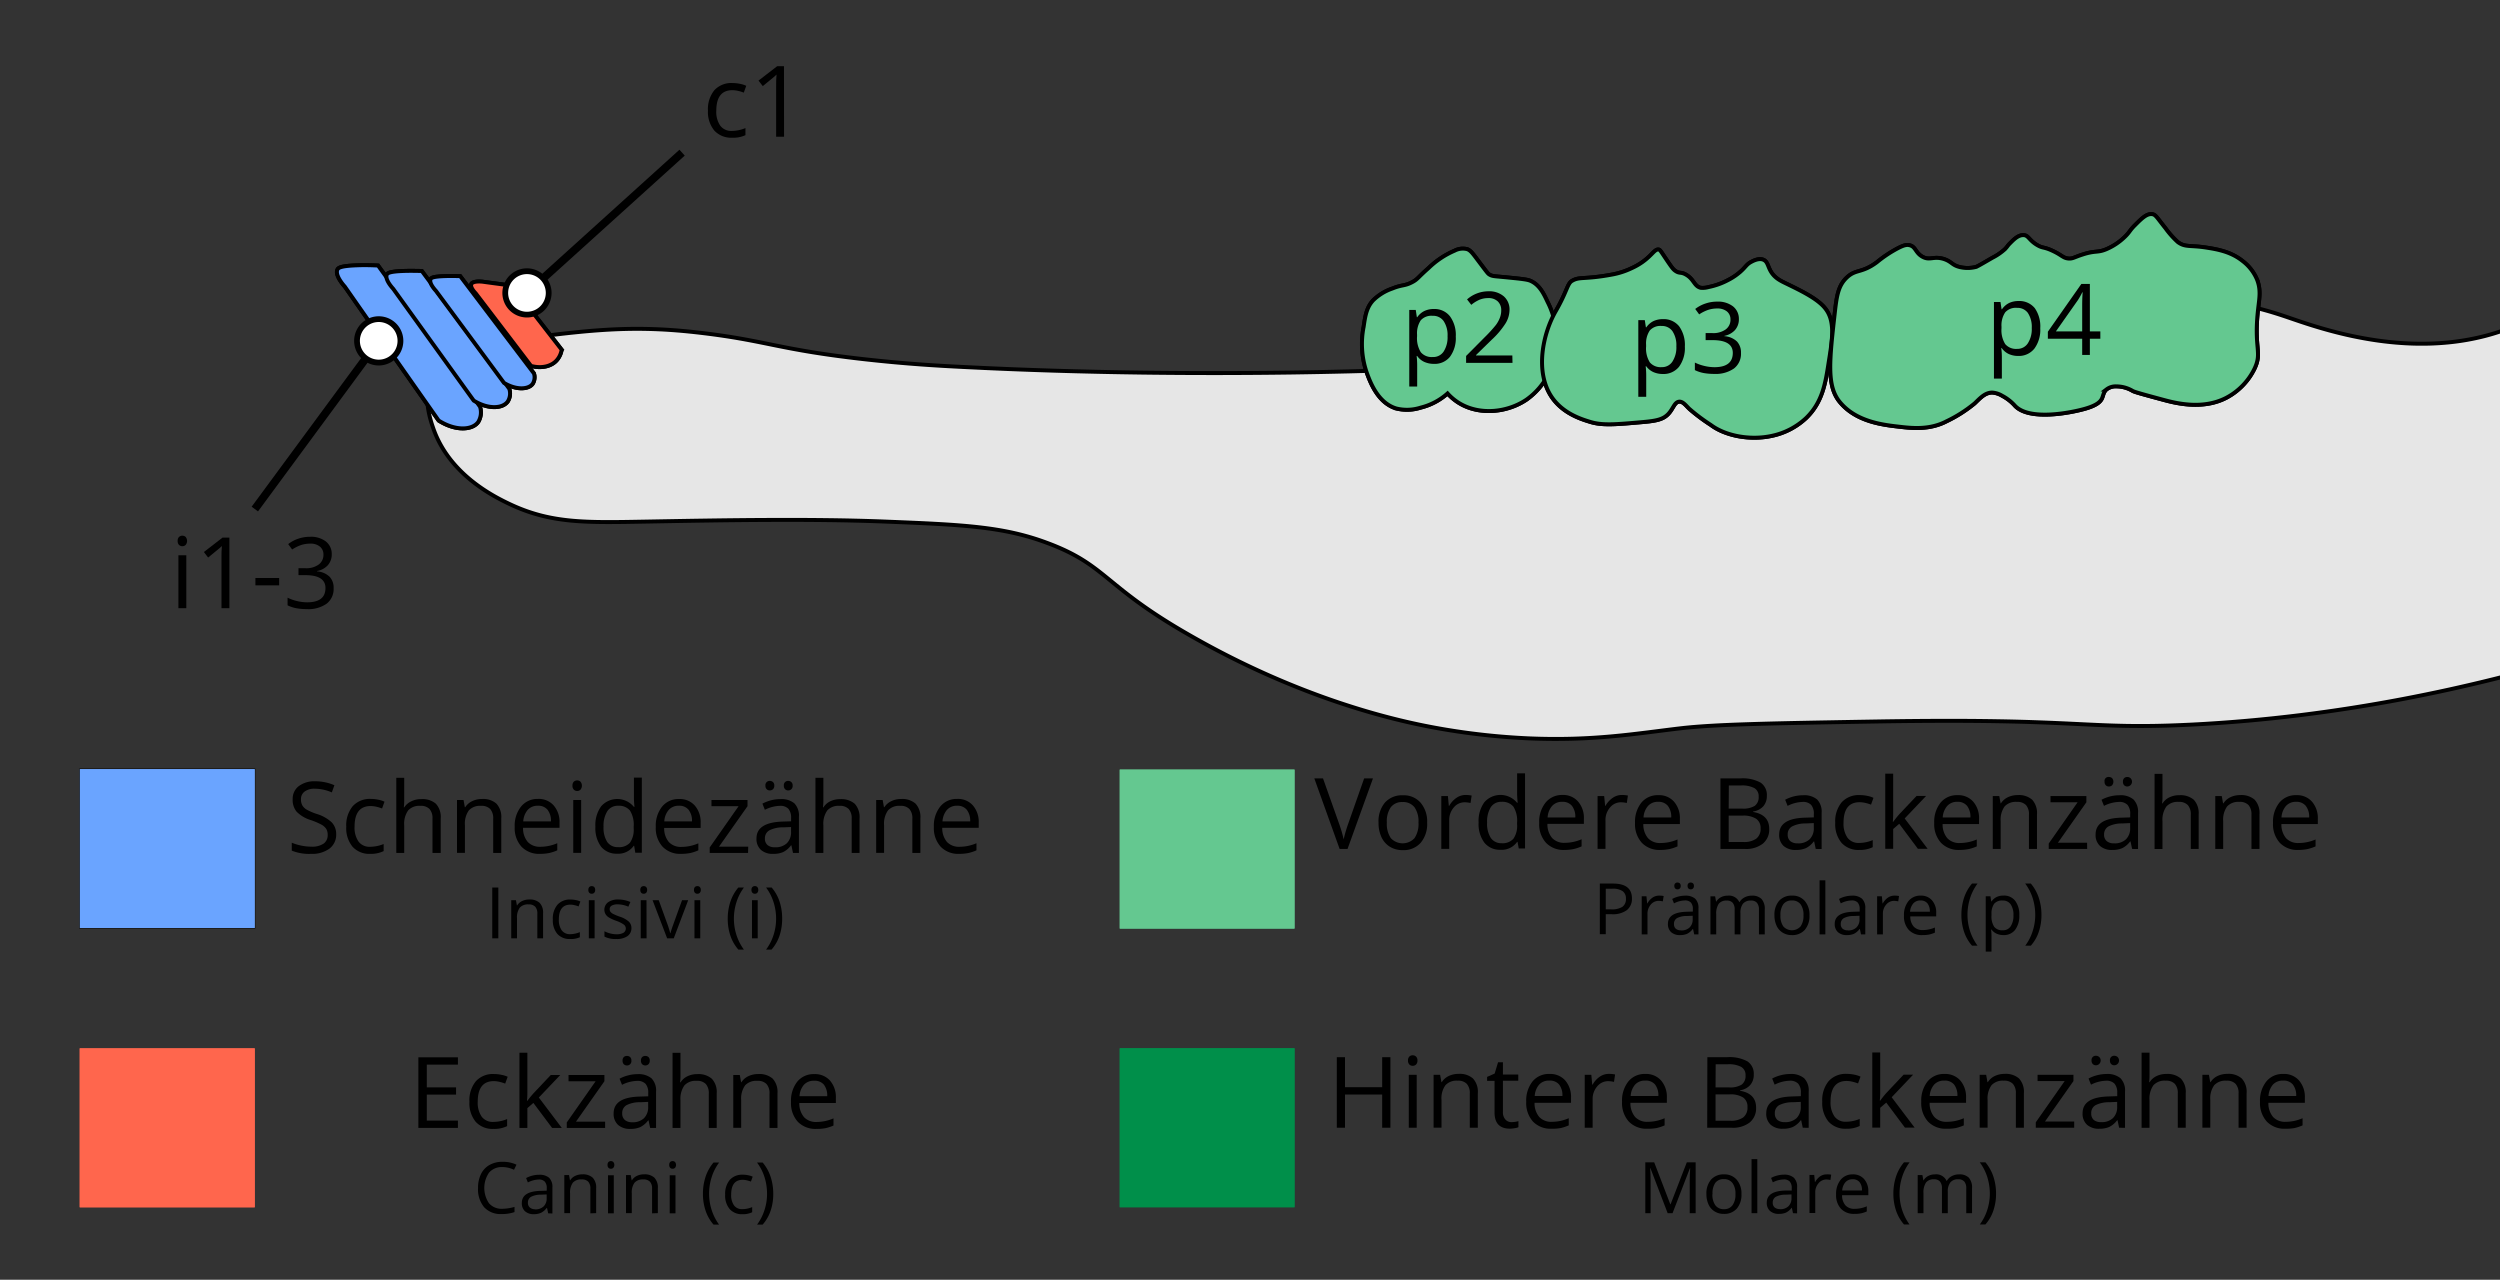 <?xml version="1.0" encoding="UTF-8" standalone="no"?>
<svg xmlns="http://www.w3.org/2000/svg" viewBox="-10 -10 632.1 323.56"><rect x="-10" y="-10" width="632.1" height="323.56" fill="#333333" stroke="none"/><title>Rehwild_Milchgebiss</title><g id="base"><g id="Unterkiefer"><path id="Knochen" d="M165.81,74c-17.27-1.91-28.28-.43-50.29,2.52-5.15.7-12.77,1.83-16,7.51-3,5.34-.76,12,0,14.17,4,11.7,15.24,17.28,19.18,19.17,10.62,5.08,19.56,4.78,35.12,4.5,19.52-.36,41.39-.73,59.84,0,19.8.79,29.92,1.26,40.86,5.31,14.88,5.49,14.32,10.53,34.15,22.19,30.5,17.95,56.21,23.21,64.88,24.76a174.72,174.72,0,0,0,23.05,2.56c16.34.69,27.14-1.24,38.42-2.56,8.79-1,22.36-1.25,49.52-1.71,52.52-.88,52.42,2.13,79.36.8,76.45-3.78,135.64-30.93,139.06-32.51a132.31,132.31,0,0,1,19.19-7.5c27.29-8.2,35.78-1.14,52.74-6.67,24.36-8,43.13-34.52,44.76-58.35.55-8-1.23-10-4-24.17-12.13-62.15,7.8-96.94,8.79-125.87.06-1.87.15-6.62,3.19-9.17s5.82-.32,11.19-2.5c.94-.38,6.84-2.87,8.8-8.33.92-2.58.45-4.38-.8-10.84-3.12-16.06-2.44-16.34-4-18.34-3.45-4.43-9-5.88-15.19-7.5-6.72-1.76-8.25-.59-10.39-2.5-4.73-4.24-3.39-15.47,0-23.34,5.49-12.71,17.63-19.64,25.58-24.17,10.88-6.21,16.71-6.49,20-13.34,2.91-6.1,1.5-12.63.8-15.83-.36-1.66-3.12-14.37-12-17.51-4.57-1.62-8.86,0-11.19.83-30.72,11.28-31.36,8.21-41.56,14.17-25.77,15.09-38.22,44.4-51.15,75.86-.56,1.37-1.11,2.72-1.69,4.23a443,443,0,0,0-16.69,52.45C698.86-45.61,683.36,16.5,647.94,56c-4.44,5-10.65,11.18-20.23,15.6C603,83,576.43,72.93,567.91,70.05c-34.36-11.62-39,4.12-215.81,13.13,0,0-55.72,2.84-118.9-.41-5.56-.28-13.76-.72-24.65-1.94C186.05,78.3,183.71,76,165.81,74Z" style="fill:#e6e6e6;stroke:#000;stroke-miterlimit:10"></path><g id="Zähne-2" data-name="Zähne"><path d="M100.91,96.33Q89,79.4,77.17,62.45c-.33-.36-2.56-2.9-1.84-4.32.19-.38.7-.9,5-1.05,2.18-.08,4,0,5.26.06l25.78,35.7a4.69,4.69,0,0,1-.43,3.82C109.51,98.76,105.25,99.09,100.91,96.33Z" style="fill:#e6e6e6;stroke:#000;stroke-miterlimit:10"></path><path d="M109.77,91.28,89.4,63c-.28-.3-2.19-2.42-1.58-3.61.17-.32.61-.75,4.32-.88,1.87-.06,3.42,0,4.51,0l22.12,29.79a3.81,3.81,0,0,1-.37,3.19C117.15,93.31,113.49,93.59,109.77,91.28Z" style="fill:#e6e6e6;stroke:#000;stroke-miterlimit:10"></path><path d="M117.43,86.81q-8.59-11.64-17.21-23.27c-.23-.25-1.85-2-1.33-3,.14-.27.51-.62,3.65-.73,1.58-.05,2.89,0,3.81,0Q115.7,72.15,125,84.41a3.09,3.09,0,0,1-.31,2.63C123.67,88.48,120.58,88.71,117.43,86.81Z" style="fill:#e6e6e6;stroke:#000;stroke-miterlimit:10"></path><path d="M124.27,82.52l-14-18.37c-.19-.19-1.5-1.57-1.08-2.34l0-.07c.64-.82,2.93-.5,2.93-.5,1.67.24,4.17.55,7.33,1l12.56,16.18a5.28,5.28,0,0,1-1,2.37C129.68,82.61,127,83.26,124.27,82.52Z" style="fill:#e6e6e6;stroke:#000;stroke-miterlimit:10"></path><path d="M337.18,65.94c-1.69,1.84-2,4-2.4,6.71a22.29,22.29,0,0,0,.65,11.15c.85,2.44,2.78,8,7.57,9.47a11.31,11.31,0,0,0,6.18-.2A16,16,0,0,0,356,89.48a13.21,13.21,0,0,0,3.19,2.59c5.05,2.93,11.89,2.25,16.73-1a17.56,17.56,0,0,0,6.81-9.62,20.57,20.57,0,0,0-1.43-15.09c-1-2.14-2.07-4.38-4.38-5.37-.74-.32-2.29-.49-5.38-.8-3.8-.39-4.17-.28-5-.8-.36-.23-.46-.37-3.19-4-1.06-1.41-1.61-2.12-2.39-2.39a4.45,4.45,0,0,0-3.19.39,21.73,21.73,0,0,0-6.57,4.39c-2.8,2.46-2.74,2.84-4.18,3.58-1.89,1-2.46.57-5,1.6A12.84,12.84,0,0,0,337.18,65.94Z" style="fill:#e6e6e6;stroke:#000;stroke-miterlimit:10"></path><path d="M397.48,59.44c-7,1.29-8.06.44-10,1.57-1.22.71-1.21,2.58-4.12,7.65-3.26,5.68-5.36,15.36-1,21.76,2.87,4.19,7.57,5.6,9.81,6.28,3.05.92,6.48.61,13.33,0,3.35-.3,5-.67,6.28-2s1.56-3,2.74-3.14c.91-.1,1.59.78,2.55,1.76a47.08,47.08,0,0,0,5.49,4.12c3.62,2.72,9.85,4,15.5,2.75a18.08,18.08,0,0,0,8.62-4.51c4.13-4,4.88-8.85,5.69-14.12,1-6.18,1.64-10.58-1-13.73-1.91-2.3-5.81-4.22-9.22-5.88-1.69-.83-3.23-1.45-4.31-3.14-.91-1.44-.86-2.66-2-3.14s-2.59.29-3.14.59c-1.12.62-1.29,1.21-2.55,2.35a14.77,14.77,0,0,1-3.14,2.16A18.07,18.07,0,0,1,422,62.58a5.44,5.44,0,0,1-2,.19c-1.68-.41-1.67-2.16-3.72-3.33-1.34-.77-1.61-.17-2.75-1-.5-.36-.81-.74-2.55-3.34-1.14-1.7-1.24-1.89-1.57-2-1-.2-1.6,1.35-4.11,3.14a16.25,16.25,0,0,1-2.75,1.57A19.54,19.54,0,0,1,397.48,59.44Z" style="fill:#e6e6e6;stroke:#000;stroke-miterlimit:10"></path><path d="M469.85,52.77a31.39,31.39,0,0,0-5.3,3.53c-3.76,2.8-5.23,1.73-7.45,3.73s-2.67,4.5-3.14,8.63c-1.42,12.56-2.14,18.85,1.18,22.94,4.07,5,10.84,5.81,14.9,6.27,3.3.39,7.81.91,12.16-1.37A34.52,34.52,0,0,0,489.26,92c1.3-1.23,2.62-2.79,4.51-2.74a5.6,5.6,0,0,1,2.46.81,11.45,11.45,0,0,1,3.23,2.52c3.66,3.91,14.31,1.73,17.65.78,3.09-.87,3.93-1.81,4.31-2.54s.37-1.65,1.18-2.36a3.82,3.82,0,0,1,2.55-.78,8.14,8.14,0,0,1,4.11,1.17c.52.28,2.83.91,7.46,2.16,3.12.85,10,2.7,16.08-.39a16.49,16.49,0,0,0,7.25-7.45c2-4.25-.28-5,.91-15.19.31-2.69.72-4.81-.32-7.37a11.49,11.49,0,0,0-3.72-4.7c-3-2.37-6.53-2.92-9.22-3.34-4-.61-5.2,0-7.06-1.37a22.82,22.82,0,0,1-3.14-3.53c-2.17-2.69-2.42-3.39-3.33-3.53-1.33-.19-2.58,1-4.32,2.75-1.41,1.39-1.3,1.72-2.55,2.94A15.33,15.33,0,0,1,522.6,53c-2.37,1-2.62.25-6.08,1.37-2.1.68-2.42,1.08-3.53,1-1.41-.13-1.61-.84-4.12-2-2.19-1-2.32-.55-3.73-1.37-2.19-1.28-2.23-2.51-3.53-2.55s-2.42,1.08-3.33,2c-.71.69-.66.85-1.37,1.57a14.16,14.16,0,0,1-3.14,2.15c-3.78,2.2-3.95,2.27-4.31,2.36a8.57,8.57,0,0,1-3.93,0c-2-.49-2-1.32-3.92-2-2.73-.9-3.6.44-5.49-.59s-1.71-2.59-3.33-2.94C472.05,51.83,471.34,52,469.85,52.77Z" style="fill:#e6e6e6;stroke:#000;stroke-miterlimit:10"></path></g></g></g><g id="content"><g id="Molare"><g id="text"><g id="text-2" data-name="text"><path d="M341.55,275.14h-2.08v-8.4h-9.4v8.4H328V257.3h2.07v7.59h9.4V257.3h2.08Z"></path><path d="M346,258.14a1.34,1.34,0,0,1,.34-1,1.17,1.17,0,0,1,.85-.32,1.21,1.21,0,0,1,.85.33,1.33,1.33,0,0,1,.35,1,1.39,1.39,0,0,1-.35,1,1.21,1.21,0,0,1-.85.33,1.18,1.18,0,0,1-.85-.33A1.38,1.38,0,0,1,346,258.14Zm2.2,17h-2V261.76h2Z"></path><path d="M361.62,275.14v-8.65a3.46,3.46,0,0,0-.75-2.44,3,3,0,0,0-2.33-.81,3.82,3.82,0,0,0-3.07,1.14,5.65,5.65,0,0,0-1,3.74v7h-2V261.76h1.65l.33,1.84h.1a4.15,4.15,0,0,1,1.74-1.54,5.74,5.74,0,0,1,2.51-.54,5,5,0,0,1,3.63,1.17,4.92,4.92,0,0,1,1.22,3.72v8.73Z"></path><path d="M372.13,273.72a7.07,7.07,0,0,0,1-.08,7.85,7.85,0,0,0,.79-.17V275a3.56,3.56,0,0,1-1,.26,7.27,7.27,0,0,1-1.16.11c-2.58,0-3.88-1.37-3.88-4.09v-8H366v-1l1.91-.84.86-2.86H370v3.1h3.88v1.58H370v7.87a2.72,2.72,0,0,0,.57,1.86A2,2,0,0,0,372.13,273.72Z"></path><path d="M382.28,275.39a6.18,6.18,0,0,1-4.68-1.81,7,7,0,0,1-1.71-5,7.78,7.78,0,0,1,1.59-5.14,5.29,5.29,0,0,1,4.28-1.9,5.05,5.05,0,0,1,4,1.65,6.34,6.34,0,0,1,1.46,4.37v1.28H378a5.29,5.29,0,0,0,1.19,3.58,4.12,4.12,0,0,0,3.18,1.22,10.65,10.65,0,0,0,4.27-.91v1.81a11.17,11.17,0,0,1-2,.67A11.78,11.78,0,0,1,382.28,275.39Zm-.55-12.17a3.28,3.28,0,0,0-2.56,1,4.81,4.81,0,0,0-1.13,2.9h7a4.43,4.43,0,0,0-.85-2.93A3,3,0,0,0,381.73,263.22Z"></path><path d="M396.76,261.52a7.7,7.7,0,0,1,1.6.15l-.28,1.88a6.43,6.43,0,0,0-1.46-.19,3.56,3.56,0,0,0-2.78,1.32,4.81,4.81,0,0,0-1.16,3.29v7.17h-2V261.76h1.67l.23,2.48h.1a5.88,5.88,0,0,1,1.79-2A4.06,4.06,0,0,1,396.76,261.52Z"></path><path d="M406.52,275.39a6.19,6.19,0,0,1-4.69-1.81,7,7,0,0,1-1.71-5,7.78,7.78,0,0,1,1.59-5.14,5.29,5.29,0,0,1,4.28-1.9,5.05,5.05,0,0,1,4,1.65,6.34,6.34,0,0,1,1.46,4.37v1.28h-9.21a5.34,5.34,0,0,0,1.19,3.58,4.12,4.12,0,0,0,3.18,1.22,10.65,10.65,0,0,0,4.27-.91v1.81a11.17,11.17,0,0,1-2,.67A11.75,11.75,0,0,1,406.52,275.39ZM406,263.22a3.3,3.3,0,0,0-2.57,1,4.81,4.81,0,0,0-1.13,2.9h7a4.43,4.43,0,0,0-.85-2.93A3,3,0,0,0,406,263.22Z"></path><path d="M421.69,257.3h5a9.5,9.5,0,0,1,5.14,1.06,3.75,3.75,0,0,1,1.59,3.36,3.86,3.86,0,0,1-.89,2.61,4.23,4.23,0,0,1-2.58,1.34v.12q4.06.7,4.06,4.27a4.59,4.59,0,0,1-1.61,3.74,6.88,6.88,0,0,1-4.53,1.34h-6.22Zm2.07,7.64h3.42a5.54,5.54,0,0,0,3.16-.69,2.66,2.66,0,0,0,1-2.33,2.34,2.34,0,0,0-1.08-2.16,6.6,6.6,0,0,0-3.41-.67h-3.06Zm0,1.76v6.67h3.73a5.35,5.35,0,0,0,3.25-.83,3.09,3.09,0,0,0,1.09-2.62,2.77,2.77,0,0,0-1.11-2.44,6,6,0,0,0-3.4-.78Z"></path><path d="M445.81,275.14l-.4-1.9h-.1a5.5,5.5,0,0,1-2,1.7,6,6,0,0,1-2.48.45,4.43,4.43,0,0,1-3.12-1,3.74,3.74,0,0,1-1.13-2.92q0-4.05,6.48-4.24l2.27-.08v-.83a3.38,3.38,0,0,0-.67-2.32,2.81,2.81,0,0,0-2.17-.75,8.88,8.88,0,0,0-3.79,1l-.62-1.55a9.23,9.23,0,0,1,2.17-.84,9.5,9.5,0,0,1,2.36-.31,5.09,5.09,0,0,1,3.55,1.07,4.41,4.41,0,0,1,1.15,3.4v9.13Zm-4.58-1.42a4.12,4.12,0,0,0,3-1,3.84,3.84,0,0,0,1.08-2.91v-1.21l-2,.09a7.51,7.51,0,0,0-3.49.75,2.26,2.26,0,0,0-1.07,2.07,2.1,2.1,0,0,0,.67,1.67A2.76,2.76,0,0,0,441.23,273.72Z"></path><path d="M456.83,275.39a5.74,5.74,0,0,1-4.5-1.79,7.36,7.36,0,0,1-1.59-5.06,7.58,7.58,0,0,1,1.62-5.19,5.82,5.82,0,0,1,4.61-1.83,9.12,9.12,0,0,1,1.93.21,6.36,6.36,0,0,1,1.51.49l-.62,1.72a9.76,9.76,0,0,0-1.47-.45,6.46,6.46,0,0,0-1.4-.18c-2.72,0-4.08,1.74-4.08,5.2a6.16,6.16,0,0,0,1,3.79,3.44,3.44,0,0,0,2.94,1.32,9,9,0,0,0,3.43-.72v1.79A7.33,7.33,0,0,1,456.83,275.39Z"></path><path d="M465.39,268.3a23.11,23.11,0,0,1,1.6-2l4.32-4.58h2.4l-5.42,5.71,5.8,7.67h-2.45l-4.72-6.32-1.53,1.32v5h-2v-19h2v10.07c0,.45,0,1.14-.1,2.08Z"></path><path d="M482.16,275.39a6.15,6.15,0,0,1-4.68-1.81,7,7,0,0,1-1.71-5,7.78,7.78,0,0,1,1.59-5.14,5.29,5.29,0,0,1,4.28-1.9,5.07,5.07,0,0,1,4,1.65,6.39,6.39,0,0,1,1.46,4.37v1.28h-9.21a5.29,5.29,0,0,0,1.19,3.58,4.12,4.12,0,0,0,3.18,1.22,10.65,10.65,0,0,0,4.27-.91v1.81a11.26,11.26,0,0,1-2,.67A11.6,11.6,0,0,1,482.16,275.39Zm-.55-12.17a3.32,3.32,0,0,0-2.57,1,4.87,4.87,0,0,0-1.13,2.9h7a4.43,4.43,0,0,0-.86-2.93A3,3,0,0,0,481.61,263.22Z"></path><path d="M499.69,275.14v-8.65a3.51,3.51,0,0,0-.74-2.44,3,3,0,0,0-2.33-.81,3.84,3.84,0,0,0-3.08,1.14,5.7,5.7,0,0,0-1,3.74v7h-2V261.76h1.64l.33,1.84h.1a4.24,4.24,0,0,1,1.75-1.54,5.69,5.69,0,0,1,2.5-.54,5.09,5.09,0,0,1,3.64,1.17,5,5,0,0,1,1.22,3.72v8.73Z"></path><path d="M514.44,275.14h-9.71v-1.38l7.3-10.42h-6.85v-1.58h9.07v1.58l-7.2,10.23h7.39Z"></path><path d="M525.8,275.14l-.4-1.9h-.1a5.56,5.56,0,0,1-2,1.7,6.09,6.09,0,0,1-2.49.45,4.45,4.45,0,0,1-3.12-1,3.74,3.74,0,0,1-1.13-2.92q0-4.05,6.49-4.24l2.27-.08v-.83a3.38,3.38,0,0,0-.68-2.32,2.8,2.8,0,0,0-2.17-.75,8.87,8.87,0,0,0-3.78,1l-.62-1.55a9.16,9.16,0,0,1,2.16-.84,9.56,9.56,0,0,1,2.36-.31,5.09,5.09,0,0,1,3.55,1.07,4.41,4.41,0,0,1,1.15,3.4v9.13Zm-4.58-1.42a4.13,4.13,0,0,0,3-1,3.84,3.84,0,0,0,1.08-2.91v-1.21l-2,.09a7.43,7.43,0,0,0-3.48.75,2.24,2.24,0,0,0-1.07,2.07,2.09,2.09,0,0,0,.66,1.67A2.8,2.8,0,0,0,521.22,273.72Zm-2.39-15.58a1.06,1.06,0,0,1,1.1-1.2,1.24,1.24,0,0,1,.8.28,1.22,1.22,0,0,1-.8,2.13,1.08,1.08,0,0,1-.77-.3A1.16,1.16,0,0,1,518.83,258.14Zm4.65,0a1.06,1.06,0,0,1,1.1-1.2,1.25,1.25,0,0,1,.79.28,1.22,1.22,0,0,1-.79,2.13,1.08,1.08,0,0,1-.77-.3A1.16,1.16,0,0,1,523.48,258.14Z"></path><path d="M540.63,275.14v-8.65a3.46,3.46,0,0,0-.74-2.44,3,3,0,0,0-2.33-.81,3.79,3.79,0,0,0-3.08,1.15,5.78,5.78,0,0,0-1,3.76v7h-2v-19h2v5.75a13.63,13.63,0,0,1-.09,1.72h.12a4.19,4.19,0,0,1,1.7-1.52,5.56,5.56,0,0,1,2.52-.56,5.13,5.13,0,0,1,3.68,1.17,4.9,4.9,0,0,1,1.23,3.7v8.73Z"></path><path d="M556,275.14v-8.65a3.46,3.46,0,0,0-.75-2.44,3,3,0,0,0-2.33-.81,3.82,3.82,0,0,0-3.07,1.14,5.65,5.65,0,0,0-1,3.74v7h-2V261.76h1.65l.33,1.84h.1a4.15,4.15,0,0,1,1.74-1.54,5.74,5.74,0,0,1,2.51-.54,5,5,0,0,1,3.63,1.17,4.92,4.92,0,0,1,1.22,3.72v8.73Z"></path><path d="M567.82,275.39a6.15,6.15,0,0,1-4.68-1.81,7,7,0,0,1-1.72-5,7.73,7.73,0,0,1,1.6-5.14,5.27,5.27,0,0,1,4.27-1.9,5,5,0,0,1,4,1.65,6.35,6.35,0,0,1,1.47,4.37v1.28h-9.22a5.34,5.34,0,0,0,1.19,3.58,4.12,4.12,0,0,0,3.18,1.22,10.61,10.61,0,0,0,4.27-.91v1.81a10.93,10.93,0,0,1-2,.67A11.75,11.75,0,0,1,567.82,275.39Zm-.55-12.17a3.32,3.32,0,0,0-2.57,1,4.81,4.81,0,0,0-1.13,2.9h7a4.43,4.43,0,0,0-.86-2.93A3,3,0,0,0,567.27,263.22Z"></path><path d="M411.65,296.74l-4.36-11.39h-.07c.08.9.12,2,.12,3.22v8.17H406V283.89h2.25l4.07,10.6h.07l4.1-10.6h2.24v12.85h-1.5v-8.28q0-1.43.12-3.09h-.07l-4.39,11.37Z"></path><path d="M430.31,291.92a5.34,5.34,0,0,1-1.19,3.68,4.19,4.19,0,0,1-3.28,1.32,4.26,4.26,0,0,1-2.29-.61,3.93,3.93,0,0,1-1.55-1.74,6.09,6.09,0,0,1-.55-2.65,5.32,5.32,0,0,1,1.18-3.67,4.17,4.17,0,0,1,3.27-1.32,4.05,4.05,0,0,1,3.21,1.35A5.27,5.27,0,0,1,430.31,291.92Zm-7.34,0a4.57,4.57,0,0,0,.73,2.81,2.6,2.6,0,0,0,2.18,1,2.55,2.55,0,0,0,2.17-1,4.5,4.5,0,0,0,.74-2.81,4.42,4.42,0,0,0-.74-2.79,2.6,2.6,0,0,0-2.19-1,2.57,2.57,0,0,0-2.16.94A4.53,4.53,0,0,0,423,291.92Z"></path><path d="M434.32,296.74h-1.46V283.07h1.46Z"></path><path d="M443.34,296.74l-.29-1.37H443a4,4,0,0,1-1.44,1.23,4.44,4.44,0,0,1-1.79.32,3.22,3.22,0,0,1-2.24-.74,2.7,2.7,0,0,1-.82-2.1q0-2.93,4.67-3.06l1.64,0v-.6a2.45,2.45,0,0,0-.49-1.67,2,2,0,0,0-1.56-.54,6.42,6.42,0,0,0-2.73.73l-.44-1.11a6.76,6.76,0,0,1,1.56-.61A6.56,6.56,0,0,1,441,287a3.67,3.67,0,0,1,2.55.77,3.19,3.19,0,0,1,.83,2.45v6.57Zm-3.3-1a3,3,0,0,0,2.14-.74,2.77,2.77,0,0,0,.78-2.09V292l-1.46.06a5.31,5.31,0,0,0-2.51.54,1.63,1.63,0,0,0-.77,1.49,1.5,1.5,0,0,0,.48,1.2A2,2,0,0,0,440,295.71Z"></path><path d="M451.82,286.93A5.68,5.68,0,0,1,453,287l-.2,1.35a5.54,5.54,0,0,0-1-.13,2.57,2.57,0,0,0-2,.95,3.42,3.42,0,0,0-.83,2.36v5.17h-1.46v-9.63h1.2l.17,1.78h.07a4.26,4.26,0,0,1,1.29-1.45A2.9,2.9,0,0,1,451.82,286.93Z"></path><path d="M458.84,296.92a4.47,4.47,0,0,1-3.37-1.3,5,5,0,0,1-1.23-3.61,5.59,5.59,0,0,1,1.14-3.7,3.82,3.82,0,0,1,3.09-1.38,3.61,3.61,0,0,1,2.86,1.2,4.57,4.57,0,0,1,1.06,3.14v.92h-6.64a3.81,3.81,0,0,0,.86,2.58,3,3,0,0,0,2.29.87A7.63,7.63,0,0,0,462,295v1.3a6.72,6.72,0,0,1-1.46.48A8,8,0,0,1,458.84,296.92Zm-.39-8.76a2.38,2.38,0,0,0-1.85.75,3.55,3.55,0,0,0-.82,2.09h5a3.2,3.2,0,0,0-.61-2.11A2.17,2.17,0,0,0,458.45,288.16Z"></path><path d="M468.72,291.81a13.78,13.78,0,0,1,.68-4.36,10.92,10.92,0,0,1,2-3.56h1.42a12.41,12.41,0,0,0-1.9,3.73,13.65,13.65,0,0,0-.64,4.17,13.5,13.5,0,0,0,.65,4.13,13.11,13.11,0,0,0,1.87,3.67h-1.4a10.4,10.4,0,0,1-2-3.49A13.3,13.3,0,0,1,468.72,291.81Z"></path><path d="M487.15,296.74v-6.26a2.59,2.59,0,0,0-.49-1.73,1.92,1.92,0,0,0-1.53-.58,2.43,2.43,0,0,0-2,.79,3.66,3.66,0,0,0-.65,2.4v5.38H481v-6.26a2.59,2.59,0,0,0-.49-1.73,1.93,1.93,0,0,0-1.54-.58,2.41,2.41,0,0,0-2,.82,4.5,4.5,0,0,0-.64,2.7v5.05h-1.46v-9.63h1.19l.24,1.32h.07a2.8,2.8,0,0,1,1.16-1.1,3.63,3.63,0,0,1,1.69-.4,2.86,2.86,0,0,1,2.95,1.64h.07a3.08,3.08,0,0,1,1.25-1.2,3.87,3.87,0,0,1,1.86-.44,3.26,3.26,0,0,1,2.45.84,3.78,3.78,0,0,1,.81,2.69v6.28Z"></path><path d="M494.68,291.81a13.11,13.11,0,0,1-.69,4.31,10.1,10.1,0,0,1-2,3.47h-1.41a12.62,12.62,0,0,0,1.88-3.67,13.46,13.46,0,0,0,.65-4.13,14,14,0,0,0-.64-4.17,12.64,12.64,0,0,0-1.9-3.73H492a10.83,10.83,0,0,1,2,3.58A13.65,13.65,0,0,1,494.68,291.81Z"></path></g></g><g id="mark"><g id="mark-2" data-name="mark"><rect x="273.1" y="255.05" width="44.19" height="40.19" style="fill:#008f4a"></rect><rect x="273.13" y="255.05" width="44.19" height="40.19" style="fill:#008f4a"></rect></g></g></g><g id="Prämolare"><g id="mark-3" data-name="mark"><g id="mark-4" data-name="mark"><rect x="273.12" y="184.61" width="44.19" height="40.19" style="fill:#64c890"></rect><rect x="273.11" y="184.56" width="44.19" height="40.19" style="fill:#64c890"></rect></g><g id="Zähne-3" data-name="Zähne"><path d="M337.18,65.94c-1.69,1.84-2,4-2.4,6.71a22.29,22.29,0,0,0,.65,11.15c.85,2.44,2.78,8,7.57,9.47a11.31,11.31,0,0,0,6.18-.2A16,16,0,0,0,356,89.48a13.21,13.21,0,0,0,3.19,2.59c5.05,2.93,11.89,2.25,16.73-1a17.56,17.56,0,0,0,6.81-9.62,20.57,20.57,0,0,0-1.43-15.09c-1-2.14-2.07-4.38-4.38-5.37-.74-.32-2.29-.49-5.38-.8-3.8-.39-4.17-.28-5-.8-.36-.23-.46-.37-3.19-4-1.06-1.41-1.61-2.12-2.39-2.39a4.45,4.45,0,0,0-3.19.39,21.73,21.73,0,0,0-6.57,4.39c-2.8,2.46-2.74,2.84-4.18,3.58-1.89,1-2.46.57-5,1.6A12.84,12.84,0,0,0,337.18,65.94Z" style="fill:#64c890;stroke:#000;stroke-miterlimit:10"></path><path d="M397.48,59.44c-7,1.29-8.06.44-10,1.57-1.22.71-1.21,2.58-4.12,7.65-3.26,5.68-5.36,15.36-1,21.76,2.87,4.19,7.57,5.6,9.81,6.28,3.05.92,6.48.61,13.33,0,3.35-.3,5-.67,6.28-2s1.56-3,2.74-3.14c.91-.1,1.59.78,2.55,1.76a47.08,47.08,0,0,0,5.49,4.12c3.62,2.72,9.85,4,15.5,2.75a18.08,18.08,0,0,0,8.62-4.51c4.13-4,4.88-8.85,5.69-14.12,1-6.18,1.64-10.58-1-13.73-1.91-2.3-5.81-4.22-9.22-5.88-1.69-.83-3.23-1.45-4.31-3.14-.91-1.44-.86-2.66-2-3.14s-2.59.29-3.14.59c-1.12.62-1.29,1.21-2.55,2.35a14.77,14.77,0,0,1-3.14,2.16A18.07,18.07,0,0,1,422,62.58a5.44,5.44,0,0,1-2,.19c-1.68-.41-1.67-2.16-3.72-3.33-1.34-.77-1.61-.17-2.75-1-.5-.36-.81-.74-2.55-3.34-1.14-1.7-1.24-1.89-1.57-2-1-.2-1.6,1.35-4.11,3.14a16.25,16.25,0,0,1-2.75,1.57A19.54,19.54,0,0,1,397.48,59.44Z" style="fill:#64c890;stroke:#000;stroke-miterlimit:10"></path><path d="M469.85,52.77a31.39,31.39,0,0,0-5.3,3.53c-3.76,2.8-5.23,1.73-7.45,3.73s-2.67,4.5-3.14,8.63c-1.42,12.56-2.14,18.85,1.18,22.94,4.07,5,10.84,5.81,14.9,6.27,3.3.39,7.81.91,12.16-1.37A34.52,34.52,0,0,0,489.26,92c1.3-1.23,2.62-2.79,4.51-2.74a5.6,5.6,0,0,1,2.46.81,11.45,11.45,0,0,1,3.23,2.52c3.66,3.91,14.31,1.73,17.65.78,3.09-.87,3.93-1.81,4.31-2.54s.37-1.65,1.18-2.36a3.82,3.82,0,0,1,2.55-.78,8.14,8.14,0,0,1,4.11,1.17c.52.28,2.83.91,7.46,2.16,3.12.85,10,2.7,16.08-.39a16.49,16.49,0,0,0,7.25-7.45c2-4.25-.28-5,.91-15.19.31-2.69.72-4.81-.32-7.37a11.49,11.49,0,0,0-3.72-4.7c-3-2.37-6.53-2.92-9.22-3.34-4-.61-5.2,0-7.06-1.37a22.82,22.82,0,0,1-3.14-3.53c-2.17-2.69-2.42-3.39-3.33-3.53-1.33-.19-2.58,1-4.32,2.75-1.41,1.39-1.3,1.72-2.55,2.94A15.33,15.33,0,0,1,522.6,53c-2.37,1-2.62.25-6.08,1.37-2.1.68-2.42,1.08-3.53,1-1.41-.13-1.61-.84-4.12-2-2.19-1-2.32-.55-3.73-1.37-2.19-1.28-2.23-2.51-3.53-2.55s-2.42,1.08-3.33,2c-.71.69-.66.85-1.37,1.57a14.16,14.16,0,0,1-3.14,2.15c-3.78,2.2-3.95,2.27-4.31,2.36a8.57,8.57,0,0,1-3.93,0c-2-.49-2-1.32-3.92-2-2.73-.9-3.6.44-5.49-.59s-1.71-2.59-3.33-2.94C472.05,51.83,471.34,52,469.85,52.77Z" style="fill:#64c890;stroke:#000;stroke-miterlimit:10"></path></g></g><g id="text-3" data-name="text"><g id="text-4" data-name="text"><path d="M334.91,186.81h2.23l-6.43,17.84h-2l-6.4-17.84h2.2l4.1,11.55a30.86,30.86,0,0,1,1.12,3.87,34,34,0,0,1,1.15-3.95Z"></path><path d="M350.84,198a7.37,7.37,0,0,1-1.65,5.11,5.79,5.79,0,0,1-4.55,1.84,6.05,6.05,0,0,1-3.19-.84,5.64,5.64,0,0,1-2.15-2.42,8.5,8.5,0,0,1-.75-3.69,7.34,7.34,0,0,1,1.63-5.09,5.78,5.78,0,0,1,4.54-1.83,5.64,5.64,0,0,1,4.46,1.87A7.32,7.32,0,0,1,350.84,198Zm-10.19,0a6.4,6.4,0,0,0,1,3.91,4.08,4.08,0,0,0,6,0,6.41,6.41,0,0,0,1-3.92,6.24,6.24,0,0,0-1-3.87,3.62,3.62,0,0,0-3-1.33,3.55,3.55,0,0,0-3,1.31A6.25,6.25,0,0,0,340.65,198Z"></path><path d="M360.49,191a7.7,7.7,0,0,1,1.6.15l-.28,1.88a7,7,0,0,0-1.46-.18,3.56,3.56,0,0,0-2.78,1.31,4.82,4.82,0,0,0-1.15,3.29v7.17h-2V191.28h1.67l.23,2.47h.1a5.9,5.9,0,0,1,1.8-2A4.05,4.05,0,0,1,360.49,191Z"></path><path d="M373.7,202.86h-.11a4.75,4.75,0,0,1-4.2,2,5,5,0,0,1-4.08-1.8,7.88,7.88,0,0,1-1.46-5.1,8,8,0,0,1,1.47-5.14,5.42,5.42,0,0,1,8.25.15h.16l-.09-1-.05-1v-5.44h2v19H374Zm-4.05.34a3.67,3.67,0,0,0,3-1.13,5.7,5.7,0,0,0,.93-3.64V198a6.74,6.74,0,0,0-.94-4.06,3.6,3.6,0,0,0-3-1.21,3.1,3.1,0,0,0-2.72,1.38A6.92,6.92,0,0,0,366,198a6.62,6.62,0,0,0,.94,3.87A3.19,3.19,0,0,0,369.65,203.2Z"></path><path d="M385.57,204.9a6.12,6.12,0,0,1-4.68-1.81,7,7,0,0,1-1.72-5,7.75,7.75,0,0,1,1.59-5.13A5.31,5.31,0,0,1,385,191a5,5,0,0,1,4,1.66,6.3,6.3,0,0,1,1.47,4.36v1.28h-9.22a5.34,5.34,0,0,0,1.19,3.58,4.12,4.12,0,0,0,3.18,1.22,10.81,10.81,0,0,0,4.27-.9V204a10.93,10.93,0,0,1-2,.67A11.75,11.75,0,0,1,385.57,204.9ZM385,192.73a3.3,3.3,0,0,0-2.57,1.05,4.81,4.81,0,0,0-1.13,2.9h7a4.45,4.45,0,0,0-.85-2.93A3,3,0,0,0,385,192.73Z"></path><path d="M400,191a7.7,7.7,0,0,1,1.6.15l-.28,1.88a7,7,0,0,0-1.46-.18,3.56,3.56,0,0,0-2.78,1.31,4.82,4.82,0,0,0-1.15,3.29v7.17h-2V191.28h1.67l.24,2.47h.09a5.9,5.9,0,0,1,1.8-2A4.05,4.05,0,0,1,400,191Z"></path><path d="M409.8,204.9a6.12,6.12,0,0,1-4.68-1.81,7,7,0,0,1-1.72-5,7.75,7.75,0,0,1,1.59-5.13,5.31,5.31,0,0,1,4.28-1.91,5,5,0,0,1,4,1.66,6.3,6.3,0,0,1,1.47,4.36v1.28H405.5a5.34,5.34,0,0,0,1.19,3.58,4.12,4.12,0,0,0,3.18,1.22,10.77,10.77,0,0,0,4.27-.9V204a10.93,10.93,0,0,1-2,.67A11.75,11.75,0,0,1,409.8,204.9Zm-.55-12.17a3.3,3.3,0,0,0-2.57,1.05,4.81,4.81,0,0,0-1.13,2.9h7a4.45,4.45,0,0,0-.85-2.93A3,3,0,0,0,409.25,192.73Z"></path><path d="M425,186.81h5a9.5,9.5,0,0,1,5.14,1.06,3.75,3.75,0,0,1,1.59,3.36,3.9,3.9,0,0,1-.89,2.62,4.28,4.28,0,0,1-2.58,1.33v.12c2.71.47,4.07,1.89,4.07,4.28a4.57,4.57,0,0,1-1.62,3.73,6.87,6.87,0,0,1-4.52,1.34H425Zm2.08,7.64h3.41a5.6,5.6,0,0,0,3.17-.69,2.68,2.68,0,0,0,1-2.33,2.35,2.35,0,0,0-1.07-2.16,6.66,6.66,0,0,0-3.42-.67h-3.05Zm0,1.76v6.68h3.72a5.28,5.28,0,0,0,3.25-.84,3.09,3.09,0,0,0,1.1-2.62A2.78,2.78,0,0,0,434,197a6,6,0,0,0-3.4-.78Z"></path><path d="M449.09,204.65l-.4-1.9h-.1a5.56,5.56,0,0,1-2,1.7,6.09,6.09,0,0,1-2.49.45,4.47,4.47,0,0,1-3.12-1,3.73,3.73,0,0,1-1.13-2.91c0-2.71,2.16-4.12,6.49-4.25l2.27-.07v-.83a3.39,3.39,0,0,0-.68-2.33,2.78,2.78,0,0,0-2.17-.75,8.87,8.87,0,0,0-3.78,1l-.62-1.55a9.63,9.63,0,0,1,4.52-1.14,5.09,5.09,0,0,1,3.55,1.06,4.42,4.42,0,0,1,1.15,3.4v9.13Zm-4.57-1.42a4.12,4.12,0,0,0,3-1,3.84,3.84,0,0,0,1.08-2.91v-1.21l-2,.09a7.43,7.43,0,0,0-3.48.75A2.24,2.24,0,0,0,442,201a2.09,2.09,0,0,0,.66,1.67A2.76,2.76,0,0,0,444.52,203.23Z"></path><path d="M460.12,204.9a5.71,5.71,0,0,1-4.5-1.79,7.36,7.36,0,0,1-1.6-5.06,7.58,7.58,0,0,1,1.62-5.19,5.84,5.84,0,0,1,4.61-1.83,9.05,9.05,0,0,1,1.93.21,6.21,6.21,0,0,1,1.51.49l-.62,1.72a9.76,9.76,0,0,0-1.47-.45,6.9,6.9,0,0,0-1.4-.17q-4.08,0-4.08,5.2a6.21,6.21,0,0,0,1,3.78,3.45,3.45,0,0,0,2.95,1.32,9,9,0,0,0,3.43-.72v1.79A7.27,7.27,0,0,1,460.12,204.9Z"></path><path d="M468.67,197.81a25.28,25.28,0,0,1,1.6-2l4.32-4.57H477l-5.42,5.7,5.8,7.67h-2.46l-4.72-6.32-1.53,1.32v5h-2v-19h2v10.07c0,.45,0,1.14-.09,2.08Z"></path><path d="M485.45,204.9a6.15,6.15,0,0,1-4.69-1.81,7,7,0,0,1-1.71-5,7.75,7.75,0,0,1,1.59-5.13,5.3,5.3,0,0,1,4.28-1.91,5,5,0,0,1,4,1.66,6.3,6.3,0,0,1,1.46,4.36v1.28h-9.21a5.34,5.34,0,0,0,1.19,3.58,4.12,4.12,0,0,0,3.18,1.22,10.81,10.81,0,0,0,4.27-.9V204a11.17,11.17,0,0,1-2,.67A11.75,11.75,0,0,1,485.45,204.9Zm-.55-12.17a3.3,3.3,0,0,0-2.57,1.05,4.81,4.81,0,0,0-1.13,2.9h7a4.45,4.45,0,0,0-.85-2.93A3,3,0,0,0,484.9,192.73Z"></path><path d="M503,204.65V196a3.48,3.48,0,0,0-.74-2.44,3,3,0,0,0-2.33-.81,3.84,3.84,0,0,0-3.08,1.14,5.74,5.74,0,0,0-1,3.75v7h-2V191.28h1.65l.33,1.83h.09a4.24,4.24,0,0,1,1.75-1.54,5.69,5.69,0,0,1,2.5-.54,5.07,5.07,0,0,1,3.64,1.17,5,5,0,0,1,1.22,3.73v8.72Z"></path><path d="M517.72,204.65H508v-1.37l7.3-10.43h-6.85v-1.57h9.07v1.57l-7.2,10.23h7.38Z"></path><path d="M529.09,204.65l-.41-1.9h-.1a5.48,5.48,0,0,1-2,1.7,6,6,0,0,1-2.49.45,4.42,4.42,0,0,1-3.11-1,3.7,3.7,0,0,1-1.13-2.91c0-2.71,2.16-4.12,6.48-4.25l2.27-.07v-.83a3.39,3.39,0,0,0-.68-2.33,2.77,2.77,0,0,0-2.16-.75,8.88,8.88,0,0,0-3.79,1l-.62-1.55a9.8,9.8,0,0,1,2.16-.84,9.62,9.62,0,0,1,2.37-.3,5.08,5.08,0,0,1,3.54,1.06,4.42,4.42,0,0,1,1.16,3.4v9.13Zm-4.58-1.42a4.12,4.12,0,0,0,3-1,3.84,3.84,0,0,0,1.08-2.91v-1.21l-2,.09a7.43,7.43,0,0,0-3.48.75A2.26,2.26,0,0,0,522,201a2.06,2.06,0,0,0,.67,1.67A2.71,2.71,0,0,0,524.51,203.23Zm-2.39-15.58a1,1,0,0,1,1.09-1.2,1.24,1.24,0,0,1,.8.28,1.4,1.4,0,0,1,0,1.83,1.15,1.15,0,0,1-.8.3,1.08,1.08,0,0,1-.77-.3A1.16,1.16,0,0,1,522.12,187.65Zm4.65,0a1.16,1.16,0,0,1,.32-.92,1.18,1.18,0,0,1,.77-.28,1.21,1.21,0,0,1,.79.28,1.22,1.22,0,0,1-.79,2.13,1.1,1.1,0,0,1-.77-.3A1.16,1.16,0,0,1,526.77,187.65Z"></path><path d="M543.92,204.65V196a3.48,3.48,0,0,0-.75-2.44,3,3,0,0,0-2.33-.81,3.83,3.83,0,0,0-3.08,1.15,5.81,5.81,0,0,0-1,3.76v7h-2v-19h2v5.75a11.7,11.7,0,0,1-.1,1.72h.12a4.16,4.16,0,0,1,1.71-1.52,5.5,5.5,0,0,1,2.52-.55,5.16,5.16,0,0,1,3.68,1.16,5,5,0,0,1,1.22,3.71v8.72Z"></path><path d="M559.26,204.65V196a3.52,3.52,0,0,0-.74-2.44,3,3,0,0,0-2.34-.81,3.83,3.83,0,0,0-3.07,1.14,5.73,5.73,0,0,0-1,3.75v7h-2V191.28h1.64l.33,1.83h.1a4.24,4.24,0,0,1,1.75-1.54,5.69,5.69,0,0,1,2.5-.54,5.09,5.09,0,0,1,3.64,1.17,5,5,0,0,1,1.22,3.73v8.72Z"></path><path d="M571.1,204.9a6.12,6.12,0,0,1-4.68-1.81,7,7,0,0,1-1.71-5,7.75,7.75,0,0,1,1.59-5.13,5.3,5.3,0,0,1,4.28-1.91,5,5,0,0,1,4,1.66,6.35,6.35,0,0,1,1.46,4.36v1.28h-9.21a5.33,5.33,0,0,0,1.18,3.58,4.16,4.16,0,0,0,3.19,1.22,10.81,10.81,0,0,0,4.27-.9V204a11.26,11.26,0,0,1-2,.67A11.6,11.6,0,0,1,571.1,204.9Zm-.55-12.17a3.32,3.32,0,0,0-2.57,1.05,4.87,4.87,0,0,0-1.13,2.9h7a4.45,4.45,0,0,0-.86-2.93A3,3,0,0,0,570.55,192.73Z"></path><path d="M402.62,217.15a3.59,3.59,0,0,1-1.33,3,6,6,0,0,1-3.81,1H396v5.05h-1.5V213.4h3.33Q402.62,213.4,402.62,217.15ZM396,219.92h1.34a5,5,0,0,0,2.87-.64,2.36,2.36,0,0,0,.89-2.06,2.24,2.24,0,0,0-.83-1.9,4.35,4.35,0,0,0-2.6-.62H396Z"></path><path d="M409.48,216.45a5.83,5.83,0,0,1,1.16.1l-.21,1.35a5.54,5.54,0,0,0-1.05-.13,2.57,2.57,0,0,0-2,.95,3.48,3.48,0,0,0-.83,2.37v5.16h-1.46v-9.63h1.2l.17,1.79h.07a4.27,4.27,0,0,1,1.29-1.45A2.93,2.93,0,0,1,409.48,216.45Z"></path><path d="M418.36,226.25l-.29-1.37H418a4,4,0,0,1-1.44,1.23,4.41,4.41,0,0,1-1.79.32,3.22,3.22,0,0,1-2.24-.74,2.69,2.69,0,0,1-.81-2.1q0-2.91,4.66-3.06l1.64-.05v-.6a2.42,2.42,0,0,0-.49-1.67,2,2,0,0,0-1.56-.54,6.23,6.23,0,0,0-2.72.74l-.45-1.12a6.76,6.76,0,0,1,1.56-.61,7,7,0,0,1,1.7-.22,3.65,3.65,0,0,1,2.55.77,3.21,3.21,0,0,1,.83,2.45v6.57Zm-3.3-1a2.94,2.94,0,0,0,2.14-.75,2.77,2.77,0,0,0,.78-2.09v-.87l-1.46.06a5.31,5.31,0,0,0-2.51.54,1.63,1.63,0,0,0-.76,1.49,1.51,1.51,0,0,0,.47,1.2A2,2,0,0,0,415.06,225.23ZM413.34,214a.76.76,0,0,1,.79-.86.89.89,0,0,1,.58.2.83.83,0,0,1,.24.66.86.86,0,0,1-.24.66.84.84,0,0,1-.58.21.79.79,0,0,1-.55-.21A.86.86,0,0,1,413.34,214Zm3.35,0a.75.75,0,0,1,.79-.86.88.88,0,0,1,.57.2.83.83,0,0,1,.24.66.86.86,0,0,1-.24.66.87.87,0,0,1-1.13,0A.9.9,0,0,1,416.69,214Z"></path><path d="M434.73,226.25V220a2.61,2.61,0,0,0-.5-1.73,1.89,1.89,0,0,0-1.53-.57,2.49,2.49,0,0,0-2,.78,3.73,3.73,0,0,0-.65,2.41v5.37h-1.46V220a2.61,2.61,0,0,0-.49-1.73,1.93,1.93,0,0,0-1.54-.57,2.39,2.39,0,0,0-2,.82,4.47,4.47,0,0,0-.63,2.69v5.05h-1.46v-9.63h1.18l.24,1.32h.07a2.89,2.89,0,0,1,1.17-1.1,3.59,3.59,0,0,1,1.68-.39,2.85,2.85,0,0,1,2.95,1.63h.07a3.12,3.12,0,0,1,1.25-1.19,3.81,3.81,0,0,1,1.86-.44,3.26,3.26,0,0,1,2.45.84,3.75,3.75,0,0,1,.81,2.68v6.28Z"></path><path d="M447.51,221.43a5.32,5.32,0,0,1-1.19,3.68,4.19,4.19,0,0,1-3.28,1.32,4.26,4.26,0,0,1-2.29-.61,3.93,3.93,0,0,1-1.55-1.74,6.09,6.09,0,0,1-.55-2.65,5.34,5.34,0,0,1,1.18-3.67,4.16,4.16,0,0,1,3.27-1.31,4,4,0,0,1,3.21,1.34A5.27,5.27,0,0,1,447.51,221.43Zm-7.34,0a4.57,4.57,0,0,0,.73,2.81,2.93,2.93,0,0,0,4.35,0,4.54,4.54,0,0,0,.74-2.82,4.42,4.42,0,0,0-.74-2.79,2.59,2.59,0,0,0-2.19-.95,2.54,2.54,0,0,0-2.16.94A4.48,4.48,0,0,0,440.17,221.43Z"></path><path d="M451.52,226.25h-1.46V212.58h1.46Z"></path><path d="M460.54,226.25l-.29-1.37h-.07a4,4,0,0,1-1.44,1.23,4.44,4.44,0,0,1-1.79.32,3.22,3.22,0,0,1-2.24-.74,2.7,2.7,0,0,1-.82-2.1q0-2.91,4.67-3.06l1.64-.05v-.6a2.47,2.47,0,0,0-.49-1.67,2,2,0,0,0-1.56-.54,6.3,6.3,0,0,0-2.73.74l-.44-1.12a6.76,6.76,0,0,1,1.56-.61,7,7,0,0,1,1.7-.22,3.65,3.65,0,0,1,2.55.77,3.21,3.21,0,0,1,.83,2.45v6.57Zm-3.3-1a2.94,2.94,0,0,0,2.14-.75,2.77,2.77,0,0,0,.78-2.09v-.87l-1.46.06a5.31,5.31,0,0,0-2.51.54,1.64,1.64,0,0,0-.77,1.49,1.48,1.48,0,0,0,.48,1.2A2,2,0,0,0,457.24,225.23Z"></path><path d="M469,216.45a5.73,5.73,0,0,1,1.15.1l-.2,1.35a5.54,5.54,0,0,0-1.05-.13,2.57,2.57,0,0,0-2,.95,3.43,3.43,0,0,0-.83,2.37v5.16h-1.46v-9.63h1.2l.17,1.79h.07a4.27,4.27,0,0,1,1.29-1.45A2.9,2.9,0,0,1,469,216.45Z"></path><path d="M476,226.43a4.43,4.43,0,0,1-3.37-1.3,5,5,0,0,1-1.23-3.61,5.59,5.59,0,0,1,1.14-3.7,3.82,3.82,0,0,1,3.09-1.37,3.61,3.61,0,0,1,2.86,1.19,4.57,4.57,0,0,1,1.06,3.14v.92H473a3.81,3.81,0,0,0,.86,2.58,3,3,0,0,0,2.29.88,7.8,7.8,0,0,0,3.07-.65v1.3a8,8,0,0,1-1.46.48A8.83,8.83,0,0,1,476,226.43Zm-.39-8.76a2.38,2.38,0,0,0-1.85.75,3.55,3.55,0,0,0-.82,2.1h5a3.23,3.23,0,0,0-.61-2.12A2.17,2.17,0,0,0,475.65,217.67Z"></path><path d="M485.92,221.32a13.78,13.78,0,0,1,.68-4.36,10.92,10.92,0,0,1,2-3.56H490a12.53,12.53,0,0,0-1.9,3.73,13.72,13.72,0,0,0-.64,4.18,13.44,13.44,0,0,0,.65,4.12A13.11,13.11,0,0,0,490,229.1h-1.4a10.31,10.31,0,0,1-2-3.49A13.3,13.3,0,0,1,485.92,221.32Z"></path><path d="M496.56,226.43a4.2,4.2,0,0,1-1.72-.35,3.26,3.26,0,0,1-1.31-1.06h-.1a12.8,12.8,0,0,1,.1,1.59v4h-1.46v-14h1.19l.2,1.32h.07a3.42,3.42,0,0,1,1.31-1.14,3.92,3.92,0,0,1,1.72-.35,3.53,3.53,0,0,1,2.95,1.31,5.71,5.71,0,0,1,1.05,3.67,5.79,5.79,0,0,1-1.06,3.69A3.59,3.59,0,0,1,496.56,226.43Zm-.21-8.74a2.6,2.6,0,0,0-2.14.81,4.26,4.26,0,0,0-.68,2.6v.33a4.81,4.81,0,0,0,.68,2.9,2.56,2.56,0,0,0,2.17.88,2.27,2.27,0,0,0,2-1,4.82,4.82,0,0,0,.7-2.79,4.61,4.61,0,0,0-.7-2.76A2.33,2.33,0,0,0,496.35,217.69Z"></path><path d="M506.16,221.32a13.11,13.11,0,0,1-.68,4.31,10.27,10.27,0,0,1-2,3.47h-1.41a12.35,12.35,0,0,0,1.87-3.67,13.14,13.14,0,0,0,.65-4.12,14,14,0,0,0-.63-4.18,12.55,12.55,0,0,0-1.91-3.73h1.43a10.83,10.83,0,0,1,2,3.58A13.65,13.65,0,0,1,506.16,221.32Z"></path></g><path d="M352.52,82a5.87,5.87,0,0,1-2.39-.49A4.45,4.45,0,0,1,348.32,80h-.14a19.45,19.45,0,0,1,.14,2.22v5.51h-2V68.37h1.64l.28,1.83h.1a4.67,4.67,0,0,1,1.82-1.58,5.47,5.47,0,0,1,2.38-.49A4.93,4.93,0,0,1,356.63,70a8,8,0,0,1,1.45,5.1,7.91,7.91,0,0,1-1.48,5.12A4.94,4.94,0,0,1,352.52,82Zm-.29-12.15a3.61,3.61,0,0,0-3,1.13,5.9,5.9,0,0,0-.94,3.62v.45a6.73,6.73,0,0,0,.94,4,3.58,3.58,0,0,0,3,1.22A3.14,3.14,0,0,0,355,78.9,6.65,6.65,0,0,0,356,75a6.36,6.36,0,0,0-1-3.83A3.22,3.22,0,0,0,352.23,69.85Z"></path><path d="M372.42,81.75H360.69V80l4.7-4.73a35.57,35.57,0,0,0,2.83-3.1,7.42,7.42,0,0,0,1-1.81,5.08,5.08,0,0,0,.35-1.89,3,3,0,0,0-.87-2.26,3.31,3.31,0,0,0-2.4-.84,5.89,5.89,0,0,0-2.11.37A8.52,8.52,0,0,0,362,67.08l-1.07-1.38a8.2,8.2,0,0,1,5.37-2.05,5.65,5.65,0,0,1,3.94,1.29,4.4,4.4,0,0,1,1.43,3.46,6.69,6.69,0,0,1-1,3.35,21,21,0,0,1-3.56,4.2l-3.91,3.82v.1h9.18Z"></path><path d="M500.31,80a5.83,5.83,0,0,1-2.39-.48A4.53,4.53,0,0,1,496.11,78H496a17.49,17.49,0,0,1,.15,2.22v5.5h-2V66.36h1.65l.28,1.83h.1a4.78,4.78,0,0,1,1.82-1.59,5.59,5.59,0,0,1,2.38-.49,5,5,0,0,1,4.11,1.82A8.07,8.07,0,0,1,505.86,73a8,8,0,0,1-1.47,5.12A5,5,0,0,1,500.31,80ZM500,67.84a3.58,3.58,0,0,0-3,1.13,5.87,5.87,0,0,0-.94,3.61V73a6.66,6.66,0,0,0,.94,4,3.58,3.58,0,0,0,3,1.21,3.11,3.11,0,0,0,2.71-1.4,6.6,6.6,0,0,0,1-3.87,6.37,6.37,0,0,0-1-3.84A3.22,3.22,0,0,0,500,67.84Z"></path><path d="M521.05,75.64H518.4v4.1h-1.94v-4.1h-8.68V73.87l8.47-12.08h2.15v12h2.65Zm-4.59-1.85V67.86c0-1.16,0-2.48.12-3.94h-.1a18.49,18.49,0,0,1-1.09,1.94l-5.58,7.93Z"></path><path d="M410.43,84.56a5.86,5.86,0,0,1-2.39-.48,4.53,4.53,0,0,1-1.81-1.48h-.14a19.45,19.45,0,0,1,.14,2.22v5.5h-2V70.94h1.64l.28,1.83h.1a4.78,4.78,0,0,1,1.82-1.59,5.62,5.62,0,0,1,2.38-.49,5,5,0,0,1,4.11,1.82A8.07,8.07,0,0,1,416,77.62a8,8,0,0,1-1.48,5.12A5,5,0,0,1,410.43,84.56Zm-.29-12.14a3.58,3.58,0,0,0-3,1.13,5.87,5.87,0,0,0-.94,3.61v.46a6.66,6.66,0,0,0,.94,4,3.58,3.58,0,0,0,3,1.21,3.11,3.11,0,0,0,2.71-1.4,6.59,6.59,0,0,0,1-3.87,6.37,6.37,0,0,0-1-3.84A3.21,3.21,0,0,0,410.14,72.42Z"></path><path d="M429.66,70.67a4.09,4.09,0,0,1-1,2.8A4.88,4.88,0,0,1,426,74.92V75a5.08,5.08,0,0,1,3.19,1.36,4.06,4.06,0,0,1,1,2.88,4.68,4.68,0,0,1-1.77,3.93,8.09,8.09,0,0,1-5,1.37,14.88,14.88,0,0,1-2.6-.21,8.78,8.78,0,0,1-2.29-.75V81.67a11.38,11.38,0,0,0,2.48.87,11.1,11.1,0,0,0,2.48.3c3.08,0,4.63-1.21,4.63-3.62Q428.11,76,423,76h-1.75V74.22H423a5.35,5.35,0,0,0,3.31-.92,3,3,0,0,0,1.22-2.56,2.52,2.52,0,0,0-.9-2,3.74,3.74,0,0,0-2.44-.74,7.18,7.18,0,0,0-2.2.32,9.54,9.54,0,0,0-2.37,1.17l-1-1.37a8.47,8.47,0,0,1,2.54-1.36,9.15,9.15,0,0,1,3-.5,6.2,6.2,0,0,1,4,1.19A4,4,0,0,1,429.66,70.67Z"></path></g></g><g id="Eckzähne"><g id="text-5" data-name="text"><g id="text-6" data-name="text"><path d="M105.78,275.18h-10V257.33h10v1.85H97.91v5.75h7.4v1.83h-7.4v6.57h7.87Z"></path><path d="M114.78,275.43a5.71,5.71,0,0,1-4.5-1.79,7.38,7.38,0,0,1-1.59-5.06,7.58,7.58,0,0,1,1.62-5.19,5.8,5.8,0,0,1,4.6-1.83,9,9,0,0,1,1.93.21,6.35,6.35,0,0,1,1.52.48l-.63,1.73a9.28,9.28,0,0,0-1.46-.45,6.46,6.46,0,0,0-1.4-.18c-2.72,0-4.08,1.74-4.08,5.2a6.22,6.22,0,0,0,1,3.79,3.47,3.47,0,0,0,3,1.32,9,9,0,0,0,3.43-.72v1.79A7.33,7.33,0,0,1,114.78,275.43Z"></path><path d="M123.34,268.33a25,25,0,0,1,1.6-1.95l4.32-4.58h2.4l-5.42,5.7,5.8,7.68h-2.45l-4.73-6.32-1.52,1.32v5h-2v-19h2v10.07c0,.45,0,1.14-.1,2.07Z"></path><path d="M143,275.18h-9.7V273.8l7.3-10.42h-6.85V261.8h9.07v1.58l-7.2,10.23H143Z"></path><path d="M154.38,275.18l-.4-1.9h-.1a5.71,5.71,0,0,1-2,1.7,6,6,0,0,1-2.48.45,4.48,4.48,0,0,1-3.12-1,3.75,3.75,0,0,1-1.13-2.92q0-4.05,6.48-4.25l2.27-.07v-.83a3.38,3.38,0,0,0-.67-2.32,2.81,2.81,0,0,0-2.17-.75,8.88,8.88,0,0,0-3.79,1l-.62-1.55a9.23,9.23,0,0,1,2.17-.84,9.05,9.05,0,0,1,2.36-.31,5.14,5.14,0,0,1,3.55,1.06,4.45,4.45,0,0,1,1.15,3.41v9.13Zm-4.58-1.43a4.11,4.11,0,0,0,3-1,3.86,3.86,0,0,0,1.08-2.91V268.6l-2,.09a7.26,7.26,0,0,0-3.49.75,2.26,2.26,0,0,0-1.07,2.07,2.1,2.1,0,0,0,.67,1.67A2.76,2.76,0,0,0,149.8,273.75Zm-2.39-15.57a1.18,1.18,0,0,1,.32-.92,1.15,1.15,0,0,1,.78-.28,1.2,1.2,0,0,1,.8.28,1.15,1.15,0,0,1,.33.92,1.09,1.09,0,0,1-1.13,1.21,1.12,1.12,0,0,1-.78-.3A1.21,1.21,0,0,1,147.41,258.18Zm4.65,0a1.18,1.18,0,0,1,.32-.92,1.15,1.15,0,0,1,.78-.28,1.19,1.19,0,0,1,.79.28,1.15,1.15,0,0,1,.33.92,1.18,1.18,0,0,1-.33.91,1.16,1.16,0,0,1-.79.3,1.12,1.12,0,0,1-.78-.3A1.21,1.21,0,0,1,152.06,258.18Z"></path><path d="M169.21,275.18v-8.65a3.51,3.51,0,0,0-.74-2.44,3,3,0,0,0-2.34-.81,3.81,3.81,0,0,0-3.08,1.15,5.83,5.83,0,0,0-1,3.76v7h-2v-19h2v5.75a11.79,11.79,0,0,1-.1,1.72h.13a4.07,4.07,0,0,1,1.7-1.52,5.56,5.56,0,0,1,2.52-.56,5.15,5.15,0,0,1,3.68,1.17,4.9,4.9,0,0,1,1.23,3.7v8.73Z"></path><path d="M184.56,275.18v-8.65a3.46,3.46,0,0,0-.75-2.44,3,3,0,0,0-2.33-.81,3.87,3.87,0,0,0-3.08,1.13,5.76,5.76,0,0,0-1,3.75v7h-2V261.8h1.65l.33,1.83h.09a4.15,4.15,0,0,1,1.75-1.53,5.69,5.69,0,0,1,2.5-.54,5.12,5.12,0,0,1,3.64,1.16,5,5,0,0,1,1.22,3.73v8.73Z"></path><path d="M196.4,275.43a6.19,6.19,0,0,1-4.69-1.81,7,7,0,0,1-1.71-5,7.76,7.76,0,0,1,1.59-5.14,5.29,5.29,0,0,1,4.28-1.9,5.05,5.05,0,0,1,4,1.65,6.33,6.33,0,0,1,1.47,4.37v1.28H192.1a5.34,5.34,0,0,0,1.19,3.58,4.12,4.12,0,0,0,3.18,1.22,10.82,10.82,0,0,0,4.27-.91v1.81a10.17,10.17,0,0,1-2,.66A11,11,0,0,1,196.4,275.43Zm-.55-12.17a3.3,3.3,0,0,0-2.57,1,4.82,4.82,0,0,0-1.13,2.91h7a4.46,4.46,0,0,0-.85-2.94A3,3,0,0,0,195.85,263.26Z"></path><path d="M117,285.08a4.22,4.22,0,0,0-3.35,1.41,6.87,6.87,0,0,0,0,7.76,4.2,4.2,0,0,0,3.37,1.38,11.59,11.59,0,0,0,3.07-.48v1.31a9.55,9.55,0,0,1-3.3.5,5.58,5.58,0,0,1-4.38-1.73,7.06,7.06,0,0,1-1.54-4.89,7.76,7.76,0,0,1,.74-3.48,5.3,5.3,0,0,1,2.14-2.3,6.52,6.52,0,0,1,3.31-.81,8,8,0,0,1,3.53.73l-.63,1.29A6.82,6.82,0,0,0,117,285.08Z"></path><path d="M128.6,296.78l-.29-1.37h-.08a4.13,4.13,0,0,1-1.43,1.23A4.48,4.48,0,0,1,125,297a3.25,3.25,0,0,1-2.25-.74,2.69,2.69,0,0,1-.81-2.1q0-2.92,4.67-3.06l1.63-.05v-.6a2.44,2.44,0,0,0-.49-1.68,2,2,0,0,0-1.56-.54,6.37,6.37,0,0,0-2.72.74l-.45-1.11a7.13,7.13,0,0,1,1.56-.61,6.61,6.61,0,0,1,1.7-.22,3.7,3.7,0,0,1,2.56.76,3.22,3.22,0,0,1,.83,2.46v6.57Zm-3.3-1a3,3,0,0,0,2.14-.74,2.78,2.78,0,0,0,.78-2.1V292l-1.46.06a5.39,5.39,0,0,0-2.51.55,1.63,1.63,0,0,0-.77,1.49,1.51,1.51,0,0,0,.48,1.2A2,2,0,0,0,125.3,295.75Z"></path><path d="M139.27,296.78v-6.23a2.5,2.5,0,0,0-.53-1.76,2.18,2.18,0,0,0-1.68-.58,2.76,2.76,0,0,0-2.22.82,4.16,4.16,0,0,0-.7,2.7v5h-1.46v-9.63h1.19l.24,1.32h.07a2.88,2.88,0,0,1,1.25-1.11,4.1,4.1,0,0,1,1.8-.39,3.65,3.65,0,0,1,2.62.84,3.57,3.57,0,0,1,.88,2.69v6.28Z"></path><path d="M143.61,284.54a1,1,0,0,1,.24-.74.9.9,0,0,1,.62-.23.85.85,0,0,1,.6.24,1.15,1.15,0,0,1,0,1.46.85.85,0,0,1-.6.24.86.86,0,0,1-.62-.24A1,1,0,0,1,143.61,284.54Zm1.58,12.24h-1.46v-9.63h1.46Z"></path><path d="M154.87,296.78v-6.23a2.5,2.5,0,0,0-.53-1.76,2.18,2.18,0,0,0-1.68-.58,2.76,2.76,0,0,0-2.22.82,4.16,4.16,0,0,0-.7,2.7v5h-1.46v-9.63h1.19l.24,1.32h.07a2.94,2.94,0,0,1,1.25-1.11,4.11,4.11,0,0,1,1.81-.39,3.62,3.62,0,0,1,2.61.84,3.57,3.57,0,0,1,.88,2.69v6.28Z"></path><path d="M159.21,284.54a1,1,0,0,1,.24-.74.9.9,0,0,1,.62-.23.87.87,0,0,1,.61.24,1.19,1.19,0,0,1,0,1.46.87.87,0,0,1-.61.24.86.86,0,0,1-.62-.24A1,1,0,0,1,159.21,284.54Zm1.58,12.24h-1.46v-9.63h1.46Z"></path><path d="M167.73,291.85a13.73,13.73,0,0,1,.68-4.36,10.92,10.92,0,0,1,2-3.56h1.42a12.29,12.29,0,0,0-1.9,3.73,13.65,13.65,0,0,0-.64,4.17,13.39,13.39,0,0,0,.65,4.12,13,13,0,0,0,1.87,3.68h-1.4a10.4,10.4,0,0,1-2-3.49A13.3,13.3,0,0,1,167.73,291.85Z"></path><path d="M177.73,297a4.09,4.09,0,0,1-3.23-1.29,5.26,5.26,0,0,1-1.15-3.64,5.49,5.49,0,0,1,1.16-3.74,4.21,4.21,0,0,1,3.32-1.32,6.57,6.57,0,0,1,1.39.15,4.82,4.82,0,0,1,1.09.35l-.45,1.24a7.21,7.21,0,0,0-1.05-.32,5.08,5.08,0,0,0-1-.13q-2.94,0-2.94,3.75a4.43,4.43,0,0,0,.72,2.72,2.46,2.46,0,0,0,2.12.95,6.41,6.41,0,0,0,2.47-.52v1.3A5.35,5.35,0,0,1,177.73,297Z"></path><path d="M185.51,291.85a13.11,13.11,0,0,1-.68,4.31,10.36,10.36,0,0,1-2,3.47h-1.41a12.47,12.47,0,0,0,1.87-3.67,13.21,13.21,0,0,0,.65-4.13,14,14,0,0,0-.63-4.17,12.32,12.32,0,0,0-1.91-3.73h1.43a10.88,10.88,0,0,1,2,3.57A13.76,13.76,0,0,1,185.51,291.85Z"></path></g><path d="M175.1,24.82A5.74,5.74,0,0,1,170.6,23,7.36,7.36,0,0,1,169,18a7.58,7.58,0,0,1,1.62-5.19A5.82,5.82,0,0,1,175.24,11a9.12,9.12,0,0,1,1.93.21,6.36,6.36,0,0,1,1.51.49l-.62,1.72a9.76,9.76,0,0,0-1.47-.45,7.07,7.07,0,0,0-1.4-.17q-4.08,0-4.08,5.2a6.14,6.14,0,0,0,1,3.78,3.44,3.44,0,0,0,2.94,1.32,9,9,0,0,0,3.43-.72v1.79A7.21,7.21,0,0,1,175.1,24.82Z"></path><path d="M188.24,24.57h-2V11.85c0-1,0-2,.1-3-.17.17-.37.35-.58.54s-1.18,1-2.9,2.38l-1.08-1.39,4.73-3.65h1.71Z"></path></g><g id="mark-5" data-name="mark"><g id="mark-6" data-name="mark"><rect x="10.15" y="255.08" width="44.25" height="40.19" style="fill:#ff664d"></rect><rect x="10.16" y="255.05" width="44.25" height="40.19" style="fill:#ff664d"></rect></g><path d="M124.27,82.52l-14-18.37c-.19-.19-1.5-1.57-1.08-2.34l0-.07c.64-.82,2.93-.5,2.93-.5,1.67.24,4.17.55,7.33,1l12.56,16.18a5.28,5.28,0,0,1-1,2.37C129.68,82.61,127,83.26,124.27,82.52Z" style="fill:#ff664d;stroke:#000;stroke-miterlimit:10"></path><line x1="123.01" y1="64.27" x2="162.46" y2="28.6" style="fill:none;stroke:#000;stroke-miterlimit:10;stroke-width:2px"></line><circle cx="123.24" cy="64.06" r="5.49" transform="translate(-9.2 105.91) rotate(-45)" style="fill:#fff"></circle><path d="M127.41,68.68a6.22,6.22,0,1,0-8.79-.45,6.24,6.24,0,0,0,8.79.45Zm-7.36-8.15a4.76,4.76,0,1,1-.34,6.73,4.76,4.76,0,0,1,.34-6.73Z"></path></g></g><g id="Schneidezähne"><g id="text-7" data-name="text"><g id="text-8" data-name="text"><path d="M75,200.9a4.37,4.37,0,0,1-1.71,3.67,7.38,7.38,0,0,1-4.63,1.32,11.56,11.56,0,0,1-4.89-.82v-2a12.72,12.72,0,0,0,2.4.73,12.44,12.44,0,0,0,2.56.27,5.13,5.13,0,0,0,3.12-.79,2.57,2.57,0,0,0,1-2.19,2.81,2.81,0,0,0-.37-1.52,3.47,3.47,0,0,0-1.24-1.09,18,18,0,0,0-2.66-1.13A8.47,8.47,0,0,1,65,195.23,4.65,4.65,0,0,1,64,192.05a4,4,0,0,1,1.55-3.29,6.5,6.5,0,0,1,4.11-1.22,12.1,12.1,0,0,1,4.89,1l-.65,1.81a11,11,0,0,0-4.29-.93,4.12,4.12,0,0,0-2.58.71,2.32,2.32,0,0,0-.93,2,3,3,0,0,0,.35,1.52,3.12,3.12,0,0,0,1.15,1.09A14.49,14.49,0,0,0,70,195.77a9.82,9.82,0,0,1,3.87,2.15A4.24,4.24,0,0,1,75,200.9Z"></path><path d="M83.64,205.89a5.71,5.71,0,0,1-4.49-1.79,7.32,7.32,0,0,1-1.6-5.06,7.58,7.58,0,0,1,1.62-5.19A5.82,5.82,0,0,1,83.78,192a9.12,9.12,0,0,1,1.93.21,6.36,6.36,0,0,1,1.51.49l-.62,1.72a9.76,9.76,0,0,0-1.47-.45,7,7,0,0,0-1.4-.17q-4.08,0-4.08,5.2a6.14,6.14,0,0,0,1,3.78,3.45,3.45,0,0,0,2.95,1.32A9.07,9.07,0,0,0,87,203.4v1.79A7.28,7.28,0,0,1,83.64,205.89Z"></path><path d="M99.35,205.65V197a3.48,3.48,0,0,0-.74-2.44,3,3,0,0,0-2.33-.81,3.82,3.82,0,0,0-3.08,1.15,5.81,5.81,0,0,0-1,3.76v7h-2v-19h2v5.75a13.27,13.27,0,0,1-.1,1.72h.12A4.19,4.19,0,0,1,94,192.6a5.56,5.56,0,0,1,2.52-.55,5.17,5.17,0,0,1,3.68,1.16,4.92,4.92,0,0,1,1.23,3.71v8.73Z"></path><path d="M114.7,205.65V197a3.48,3.48,0,0,0-.75-2.44,3,3,0,0,0-2.33-.81,3.82,3.82,0,0,0-3.07,1.14,5.75,5.75,0,0,0-1,3.75v7h-2V192.27h1.65l.33,1.83h.1a4.12,4.12,0,0,1,1.74-1.53,5.6,5.6,0,0,1,2.51-.55,5,5,0,0,1,3.63,1.17,4.94,4.94,0,0,1,1.23,3.73v8.73Z"></path><path d="M126.54,205.89a6.12,6.12,0,0,1-4.68-1.81,7,7,0,0,1-1.72-5,7.71,7.71,0,0,1,1.6-5.14A5.28,5.28,0,0,1,126,192a5,5,0,0,1,4,1.66,6.3,6.3,0,0,1,1.47,4.36v1.28h-9.22a5.32,5.32,0,0,0,1.19,3.58,4.15,4.15,0,0,0,3.18,1.22,10.85,10.85,0,0,0,4.28-.9V205a11.26,11.26,0,0,1-2,.67A11.75,11.75,0,0,1,126.54,205.89ZM126,193.72a3.32,3.32,0,0,0-2.57,1.05,4.88,4.88,0,0,0-1.13,2.91h7a4.46,4.46,0,0,0-.86-2.94A3,3,0,0,0,126,193.72Z"></path><path d="M134.74,188.64a1.39,1.39,0,0,1,.34-1,1.24,1.24,0,0,1,.86-.32,1.19,1.19,0,0,1,.84.33,1.61,1.61,0,0,1,0,2,1.15,1.15,0,0,1-.84.34,1.17,1.17,0,0,1-.86-.34A1.39,1.39,0,0,1,134.74,188.64Zm2.2,17h-2V192.27h2Z"></path><path d="M150.34,203.85h-.11a4.75,4.75,0,0,1-4.2,2A5,5,0,0,1,142,204.1a7.93,7.93,0,0,1-1.46-5.11,8,8,0,0,1,1.47-5.14,5.42,5.42,0,0,1,8.25.15h.16l-.09-1-.05-.94v-5.45h2v19h-1.65Zm-4.05.34a3.67,3.67,0,0,0,3-1.13,5.7,5.7,0,0,0,.93-3.64V199a6.74,6.74,0,0,0-.94-4.06,3.59,3.59,0,0,0-3-1.21,3.11,3.11,0,0,0-2.73,1.38,6.92,6.92,0,0,0-.95,3.92,6.65,6.65,0,0,0,.94,3.87A3.19,3.19,0,0,0,146.29,204.19Z"></path><path d="M162.21,205.89a6.12,6.12,0,0,1-4.68-1.81,6.94,6.94,0,0,1-1.72-5,7.71,7.71,0,0,1,1.6-5.14,5.28,5.28,0,0,1,4.27-1.91,5,5,0,0,1,4,1.66,6.3,6.3,0,0,1,1.47,4.36v1.28h-9.22a5.32,5.32,0,0,0,1.19,3.58,4.12,4.12,0,0,0,3.18,1.22,10.77,10.77,0,0,0,4.27-.9V205a10.93,10.93,0,0,1-2,.67A11.75,11.75,0,0,1,162.21,205.89Zm-.55-12.17a3.32,3.32,0,0,0-2.57,1.05,4.82,4.82,0,0,0-1.13,2.91h7a4.46,4.46,0,0,0-.86-2.94A3,3,0,0,0,161.66,193.72Z"></path><path d="M179.14,205.65h-9.7v-1.38l7.3-10.43h-6.85v-1.57H179v1.57l-7.21,10.23h7.39Z"></path><path d="M190.5,205.65l-.4-1.91H190a5.48,5.48,0,0,1-2,1.7,6,6,0,0,1-2.49.45,4.42,4.42,0,0,1-3.11-1,3.7,3.7,0,0,1-1.13-2.91q0-4,6.48-4.25l2.27-.07v-.83a3.41,3.41,0,0,0-.68-2.33,2.78,2.78,0,0,0-2.17-.75,8.76,8.76,0,0,0-3.78,1l-.62-1.56a10.32,10.32,0,0,1,2.16-.84,9.62,9.62,0,0,1,2.37-.3,5.08,5.08,0,0,1,3.54,1.06,4.43,4.43,0,0,1,1.16,3.41v9.13Zm-4.57-1.43a4.12,4.12,0,0,0,3-1,3.84,3.84,0,0,0,1.08-2.91v-1.2l-2,.08a7.43,7.43,0,0,0-3.48.75A2.28,2.28,0,0,0,183.4,202a2.06,2.06,0,0,0,.67,1.67A2.71,2.71,0,0,0,185.93,204.22Zm-2.4-15.58a1.07,1.07,0,0,1,1.1-1.2,1.19,1.19,0,0,1,.8.29,1.09,1.09,0,0,1,.34.91,1.13,1.13,0,0,1-.34.91,1.15,1.15,0,0,1-.8.3,1.08,1.08,0,0,1-.77-.3A1.16,1.16,0,0,1,183.53,188.64Zm4.66,0a1.06,1.06,0,0,1,1.09-1.2,1.18,1.18,0,0,1,.79.29,1.09,1.09,0,0,1,.34.91,1.1,1.1,0,0,1-1.13,1.21,1.08,1.08,0,0,1-.77-.3A1.16,1.16,0,0,1,188.19,188.64Z"></path><path d="M205.34,205.65V197a3.48,3.48,0,0,0-.75-2.44,3,3,0,0,0-2.33-.81,3.82,3.82,0,0,0-3.08,1.15,5.81,5.81,0,0,0-1,3.76v7h-2v-19h2v5.75a13.27,13.27,0,0,1-.1,1.72h.12a4.19,4.19,0,0,1,1.7-1.52,5.57,5.57,0,0,1,2.53-.55,5.21,5.21,0,0,1,3.68,1.16,5,5,0,0,1,1.22,3.71v8.73Z"></path><path d="M220.68,205.65V197a3.52,3.52,0,0,0-.74-2.44,3,3,0,0,0-2.34-.81,3.82,3.82,0,0,0-3.07,1.14,5.75,5.75,0,0,0-1,3.75v7h-2V192.27h1.64l.33,1.83h.1a4.15,4.15,0,0,1,1.75-1.53,5.53,5.53,0,0,1,2.5-.55,5.09,5.09,0,0,1,3.64,1.17,5,5,0,0,1,1.22,3.73v8.73Z"></path><path d="M232.52,205.89a6.12,6.12,0,0,1-4.68-1.81,7,7,0,0,1-1.72-5,7.77,7.77,0,0,1,1.6-5.14A5.3,5.3,0,0,1,232,192a5,5,0,0,1,4,1.66,6.35,6.35,0,0,1,1.46,4.36v1.28h-9.22a5.37,5.37,0,0,0,1.19,3.58,4.15,4.15,0,0,0,3.18,1.22,10.82,10.82,0,0,0,4.28-.9V205a11.26,11.26,0,0,1-2,.67A11.68,11.68,0,0,1,232.52,205.89ZM232,193.72a3.32,3.32,0,0,0-2.57,1.05,4.88,4.88,0,0,0-1.13,2.91h7a4.46,4.46,0,0,0-.86-2.94A3,3,0,0,0,232,193.72Z"></path><path d="M114.46,227.25V214.4H116v12.85Z"></path><path d="M125.86,227.25V221a2.48,2.48,0,0,0-.54-1.75,2.18,2.18,0,0,0-1.68-.58,2.76,2.76,0,0,0-2.21.81,4.14,4.14,0,0,0-.71,2.7v5.06h-1.46v-9.64h1.19l.24,1.32h.07a3,3,0,0,1,1.25-1.1,4.11,4.11,0,0,1,1.81-.39,3.67,3.67,0,0,1,2.62.84,3.58,3.58,0,0,1,.87,2.68v6.29Z"></path><path d="M134.16,227.42a4.12,4.12,0,0,1-3.24-1.29,5.29,5.29,0,0,1-1.14-3.64,5.41,5.41,0,0,1,1.16-3.73,4.19,4.19,0,0,1,3.32-1.32,6.64,6.64,0,0,1,1.39.15,4.51,4.51,0,0,1,1.09.35l-.45,1.24a6.27,6.27,0,0,0-1.06-.32,4.37,4.37,0,0,0-1-.13q-2.92,0-2.93,3.74a4.53,4.53,0,0,0,.71,2.73,2.51,2.51,0,0,0,2.13,1,6.64,6.64,0,0,0,2.47-.52v1.29A5.35,5.35,0,0,1,134.16,227.42Z"></path><path d="M138.76,215a1,1,0,0,1,.24-.73.94.94,0,0,1,1.23,0,1,1,0,0,1,.25.73,1,1,0,0,1-.25.74.87.87,0,0,1-.61.24.86.86,0,0,1-.62-.24A1,1,0,0,1,138.76,215Zm1.58,12.25h-1.46v-9.64h1.46Z"></path><path d="M149.65,224.62a2.42,2.42,0,0,1-1,2.07,4.71,4.71,0,0,1-2.82.73,6.09,6.09,0,0,1-3-.61v-1.35a7.38,7.38,0,0,0,1.49.56,6.51,6.51,0,0,0,1.54.2,3.42,3.42,0,0,0,1.76-.37,1.25,1.25,0,0,0,.12-2.07,7.69,7.69,0,0,0-1.9-.95,10,10,0,0,1-1.91-.87,2.51,2.51,0,0,1-.84-.85,2.33,2.33,0,0,1,.68-3,4.38,4.38,0,0,1,2.62-.68,7.79,7.79,0,0,1,3,.63l-.52,1.19a7,7,0,0,0-2.63-.6,3.15,3.15,0,0,0-1.57.32,1,1,0,0,0-.52.9,1.09,1.09,0,0,0,.19.66,2.21,2.21,0,0,0,.64.52,15,15,0,0,0,1.69.71,6.36,6.36,0,0,1,2.32,1.26A2.21,2.21,0,0,1,149.65,224.62Z"></path><path d="M151.9,215a1,1,0,0,1,.24-.73.94.94,0,0,1,1.23,0,1,1,0,0,1,.25.73,1,1,0,0,1-.25.74.87.87,0,0,1-.61.24.86.86,0,0,1-.62-.24A1,1,0,0,1,151.9,215Zm1.58,12.25H152v-9.64h1.46Z"></path><path d="M158.68,227.25,155,217.61h1.56l2.07,5.72a25.88,25.88,0,0,1,.83,2.6h.07c.07-.31.27-1,.61-1.93s1.11-3.11,2.31-6.39H164l-3.65,9.64Z"></path><path d="M165.47,215a1,1,0,0,1,.24-.73.94.94,0,0,1,1.23,0,1,1,0,0,1,.25.73,1,1,0,0,1-.25.74.87.87,0,0,1-.61.24.86.86,0,0,1-.62-.24A1,1,0,0,1,165.47,215Zm1.58,12.25h-1.46v-9.64h1.46Z"></path><path d="M174,222.31a13.67,13.67,0,0,1,.68-4.35,10.82,10.82,0,0,1,2-3.56h1.42a12.36,12.36,0,0,0-1.9,3.72,13.76,13.76,0,0,0-.64,4.18,13.44,13.44,0,0,0,.65,4.12,13,13,0,0,0,1.87,3.67h-1.4a10.31,10.31,0,0,1-2-3.49A13.3,13.3,0,0,1,174,222.31Z"></path><path d="M180,215a.94.94,0,0,1,.25-.73.83.83,0,0,1,.61-.23.84.84,0,0,1,.61.23,1,1,0,0,1,.25.73,1,1,0,0,1-.25.74.85.85,0,0,1-.61.24.84.84,0,0,1-.61-.24A1,1,0,0,1,180,215Zm1.58,12.25h-1.45v-9.64h1.45Z"></path><path d="M187.76,222.31a13.34,13.34,0,0,1-.68,4.31,10.29,10.29,0,0,1-2,3.47H183.7a12.62,12.62,0,0,0,1.88-3.67,13.44,13.44,0,0,0,.65-4.12,13.76,13.76,0,0,0-.64-4.18,12.36,12.36,0,0,0-1.9-3.72h1.42a10.69,10.69,0,0,1,2,3.57A13.7,13.7,0,0,1,187.76,222.31Z"></path></g><path d="M34.92,126.77a1.32,1.32,0,0,1,.34-1,1.25,1.25,0,0,1,1.69,0,1.61,1.61,0,0,1,0,2,1.22,1.22,0,0,1-1.69,0A1.34,1.34,0,0,1,34.92,126.77Zm2.19,17h-2V130.39h2Z"></path><path d="M48,143.77H46V131.05c0-1.06,0-2.06.1-3-.17.17-.36.35-.57.53s-1.18,1-2.91,2.39l-1.07-1.4,4.72-3.65H48Z"></path><path d="M54.58,138v-1.86h6V138Z"></path><path d="M73.88,130.12a4.09,4.09,0,0,1-1,2.8,4.79,4.79,0,0,1-2.71,1.45v.1a5.06,5.06,0,0,1,3.18,1.37,4,4,0,0,1,1,2.88,4.66,4.66,0,0,1-1.77,3.92,8,8,0,0,1-5,1.37A14.76,14.76,0,0,1,65,143.8a8.66,8.66,0,0,1-2.29-.75v-1.93a11.3,11.3,0,0,0,2.47.87,11.1,11.1,0,0,0,2.48.3q4.64,0,4.63-3.62,0-3.25-5.1-3.25H65.47v-1.75h1.78a5.33,5.33,0,0,0,3.31-.92,3,3,0,0,0,1.22-2.55,2.5,2.5,0,0,0-.9-2,3.66,3.66,0,0,0-2.43-.75,7.57,7.57,0,0,0-2.21.32,9.89,9.89,0,0,0-2.37,1.17l-1-1.37a8.41,8.41,0,0,1,2.53-1.36,9.15,9.15,0,0,1,3-.49,6.14,6.14,0,0,1,4,1.19A4,4,0,0,1,73.88,130.12Z"></path></g><g id="mark-7" data-name="mark"><rect x="10.18" y="184.45" width="44.25" height="40.19" style="fill:#e6e6e6;stroke:#000;stroke-miterlimit:10;stroke-width:0.25px"></rect><rect x="10.18" y="184.45" width="44.25" height="40.19" style="fill:#6aa4ff"></rect><path d="M100.91,96.33Q89,79.4,77.17,62.45c-.33-.36-2.56-2.9-1.84-4.32.19-.38.7-.9,5-1.05,2.18-.08,4,0,5.26.06l25.78,35.7a4.69,4.69,0,0,1-.43,3.82C109.51,98.76,105.25,99.09,100.91,96.33Z" style="fill:#6aa4ff;stroke:#000;stroke-miterlimit:10"></path><path d="M109.77,91.28,89.4,63c-.28-.3-2.19-2.42-1.58-3.61.17-.32.61-.75,4.32-.88,1.87-.06,3.42,0,4.51,0l22.12,29.79a3.81,3.81,0,0,1-.37,3.19C117.15,93.31,113.49,93.59,109.77,91.28Z" style="fill:#6aa4ff;stroke:#000;stroke-miterlimit:10"></path><path d="M117.43,86.81q-8.59-11.64-17.21-23.27c-.23-.25-1.85-2-1.33-3,.14-.27.51-.62,3.65-.73,1.58-.05,2.89,0,3.81,0Q115.7,72.15,125,84.41a3.09,3.09,0,0,1-.31,2.63C123.67,88.48,120.58,88.71,117.43,86.81Z" style="fill:#6aa4ff;stroke:#000;stroke-miterlimit:10"></path><line x1="85.94" y1="75.94" x2="54.43" y2="118.71" style="fill:none;stroke:#000;stroke-miterlimit:10;stroke-width:2px"></line><path d="M81.34,72.93a5.49,5.49,0,1,1,1.16,7.68A5.49,5.49,0,0,1,81.34,72.93Z" style="fill:#fff"></path><path d="M80.75,72.5a6.22,6.22,0,1,0,8.7-1.32,6.22,6.22,0,0,0-8.7,1.32C78.72,75.26,82.79,69.74,80.75,72.5ZM89.59,79a4.76,4.76,0,1,1-1-6.65,4.76,4.76,0,0,1,1,6.65C88,81.12,91.15,76.9,89.59,79Z"></path></g></g></g></svg>